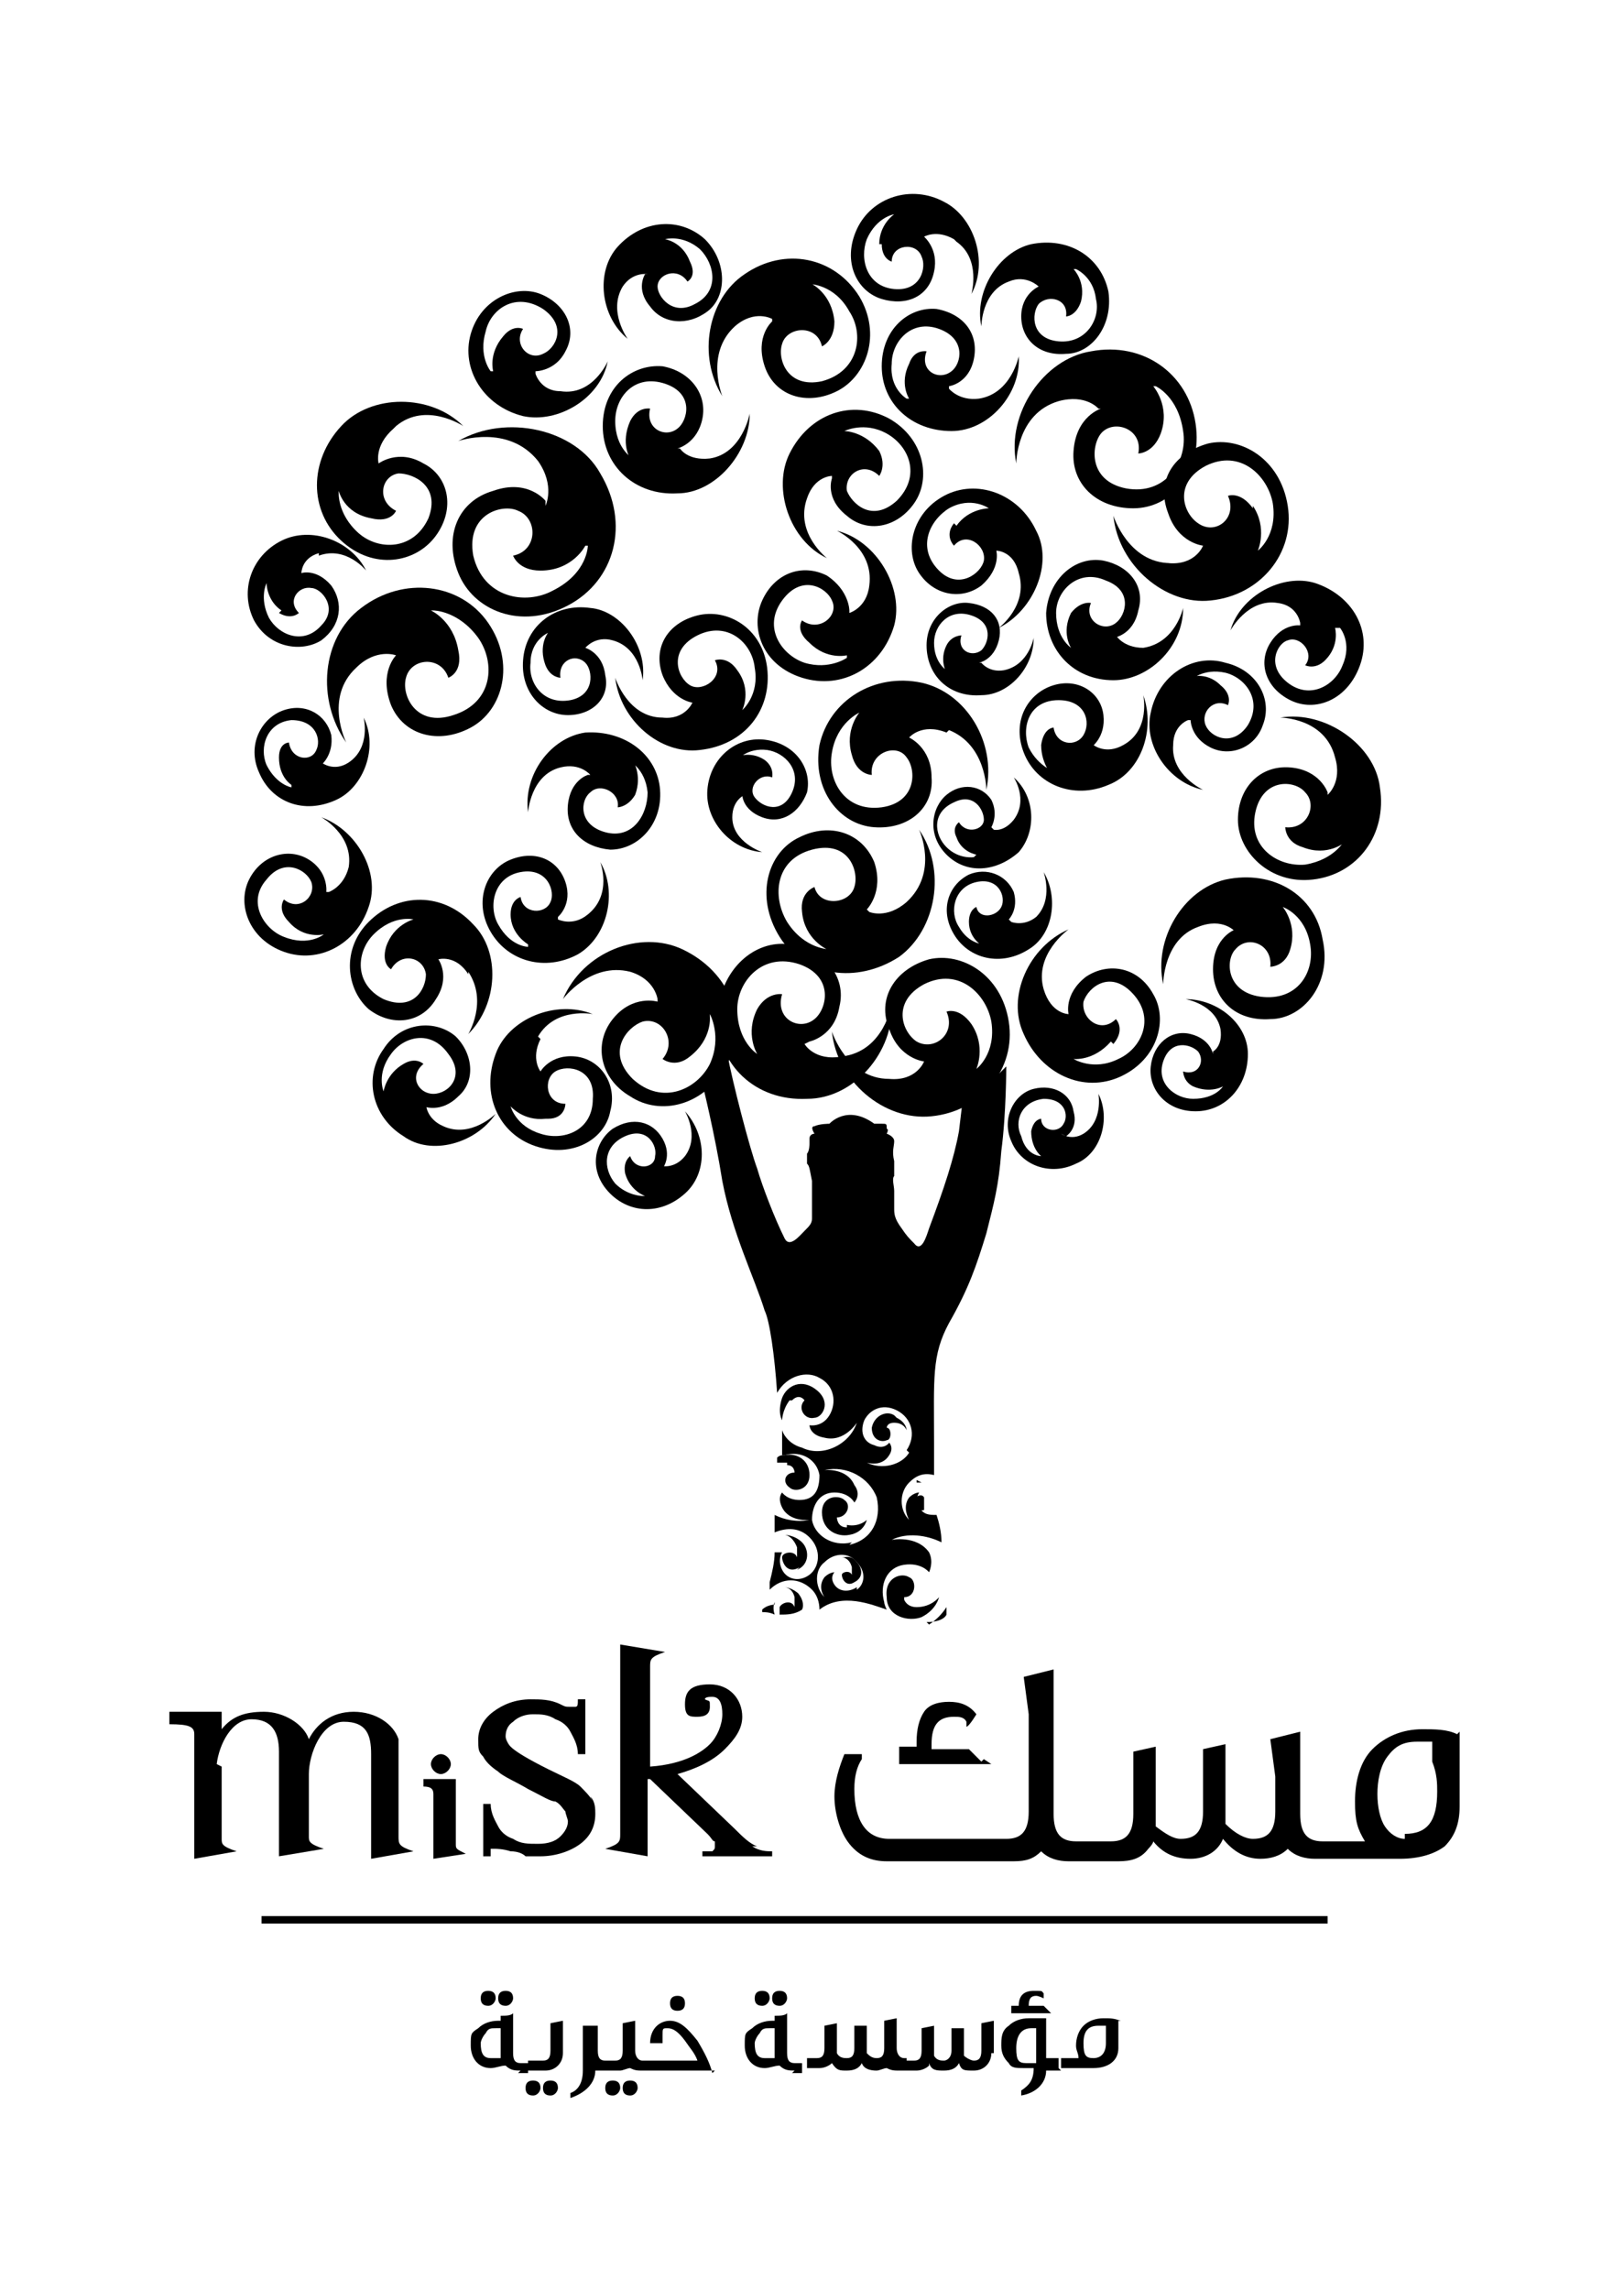 <?xml version="1.0" encoding="UTF-8"?><svg id="Layer_1" xmlns="http://www.w3.org/2000/svg" viewBox="0 0 65.2 91.9"><path d="M23.8,72.3c-.1-.2-.3-.4-.5-.6-.2-.2-.7-.4-1.3-.7-.8-.4-1.3-.7-1.5-.9-.1-.1-.2-.3-.2-.4s0-.4.3-.6c.2-.2.5-.3.8-.3s.6,0,.9.2c.3.1.5.3.6.5.1.2.3.5.3.9h0c0,0,.3,0,.3,0v-2.2h-.3c0,.2,0,.3-.1.3,0,0,0,0-.2,0s-.2,0-.4-.1c-.4-.2-.8-.2-1.2-.2-.6,0-1.1.2-1.5.5-.4.3-.6.7-.6,1.1s0,.5.2.7c.1.2.3.4.6.6.2.2.7.4,1.2.7.6.3.9.5,1.1.5.2.1.3.3.4.4,0,.1.1.3.1.4,0,.2-.1.4-.3.6-.2.2-.5.3-.9.3s-.7,0-1-.2c-.3-.1-.5-.3-.6-.5-.1-.2-.3-.5-.3-.9h0c0,0-.3,0-.3,0v2.1h.3c0-.2,0-.3,0-.3,0,0,0,0,.2,0,0,0,.3,0,.6.1.3,0,.5.1.6.2.2,0,.4,0,.6,0,.6,0,1.2-.2,1.6-.5.4-.3.6-.7.6-1.2,0-.2,0-.5-.2-.7"/><path d="M30.4,74.1c-.3-.1-.6-.4-.9-.7l-2.3-2.2c.7-.2,1.4-.5,1.9-1,.4-.4.7-.8.7-1.3,0-.7-.5-1.3-1.3-1.3s-1,.3-1,.8.2.5.5.5.5-.1.5-.4,0-.2-.2-.3c0-.1.2-.1.3-.1.3,0,.4.3.4.7s-.2.9-.5,1.2c-.3.3-1,.8-2.4.9v-4c0-.3,0-.4.6-.6l-1.8-.3v7.6c0,.3,0,.4-.6.6l1.7.3v-3.1s0,0,.1,0l2.3,2.2c.2.2.2.3.3.3,0,0,0,.1,0,.2s0,.1-.1.2c0,0-.2,0-.4,0v.2h2.8v-.2c-.2,0-.5,0-.8-.2"/><path d="M8.7,70.8c.1-.8.6-1.8,1.4-1.8s1.1.5,1.1,1.3v4.2s1.8-.3,1.8-.3c-.6-.2-.6-.3-.6-.5v-2.5c0-.8.5-2.1,1.4-2.1s1.1.5,1.1,1.3v4.2l1.7-.3c-.6-.2-.6-.3-.6-.6v-3s0-.5,0-.9c-.2-.6-.9-1.1-1.8-1.1s-1.5.5-1.8,1.1c-.2-.6-1-1.1-1.8-1.1s-1.3.2-1.7.7v-.7h-2.1v.5c.8,0,1,.1,1,.4v.8h0s0,4.2,0,4.2l1.7-.3c-.6-.2-.6-.3-.6-.5v-2.9Z"/><path d="M18.3,74c0,.2,0,.2.4.4l-1.3.2v-2.7s0,.6,0,.6v-.5c0-.2-.1-.3-.4-.3v-.3h1.3c0,0,0,2.6,0,2.6Z"/><path d="M56.4,73.8c-.3,0-.6-.2-.8-.5-.2-.3-.3-.8-.3-1.3s.1-1.1.4-1.5c.3-.4.6-.6,1.2-.6.2,0,.4,0,.6,0v.8c.2.5.2.9.2,1.2,0,1.2-.4,1.7-1.3,1.7M58.5,69.6c-.4-.2-.9-.2-1.4-.2-.8,0-1.5.3-2,.8-.5.5-.7,1.3-.7,2.1s.1,1.1.4,1.6h-1.7c-.6,0-.9-.3-.9-1.1v-3.3l-1.2.3.2,1.5v1.4c0,.8-.3,1.1-.9,1.1-.3,0-.7-.2-1.1-.6v-3.2l-.9.2v2.5c0,.8-.3,1.1-.9,1.1-.3,0-.6-.2-1-.5,0,0,0-.1,0-.2v-3l-.9.2v2.5c0,.8-.3,1.1-.9,1.1h-1.4c-.6,0-.9-.3-.9-1.1v-5.8l-1.2.3.2,1.5v3.9c0,.8-.3,1.1-.9,1.1h-4.7c-.9,0-1.4-.7-1.4-2,0-.5.1-.9.3-1.2v-.2c.1,0-.7,0-.7,0h0c-.2.5-.4,1.1-.4,1.7s.2,1.4.6,1.9c.4.5.9.7,1.5.7h5.1c.5,0,.8-.1,1.1-.4.3.3.7.4,1.1.4h2c.5,0,.9-.1,1.2-.5,0,0,.2-.2.2-.3.4.5.9.7,1.5.7h0c.6,0,1.1-.3,1.3-.8.4.5.9.8,1.5.8.4,0,.8-.1,1.1-.4.3.3.7.4,1.1.4h3.4c.8,0,1.4-.2,1.8-.5.4-.4.6-.9.6-1.6v-3c0,0,0,0,0,0ZM39.4,70.7l-.5-.5h-.5c0,0-1,0-1,0v-.2c0-.8.3-1.1.9-1.1.2,0,.4,0,.5.2v.2c.1,0,.4-.5.4-.5h0c-.3-.4-.7-.5-1.1-.5-.4,0-.8.1-1,.4-.2.3-.3.7-.3,1.2v.2h-.7v.7h3.7l-.3-.2Z"/><path d="M18.1,70.8c0,.2-.2.4-.4.4s-.4-.2-.4-.4.2-.4.4-.4.4.2.4.4"/><path d="M36.3,64.1c.5,0,.5-.7.2-.8-.3-.2-1,0-.9.8,0,.8.9,1,1.4.8.6-.3.7-.8.7-.8,0,0-.3.4-.9.4-.4,0-.5-.3-.5-.3"/><path d="M36.6,60.2c0,.2.2.5.5.4,0-.2,0-.3,0-.5-.1-.2-.4,0-.4.1"/><path d="M36.8,59.4s0,0,.2.1c0,0,0,0,0,0-.1,0-.2,0-.2,0"/><path d="M31.8,56.2c.3-.3.5,0,.5,0-.3.3,0,.8.4.7.3,0,.7-.6.1-1.1-.6-.5-1.2-.2-1.4.3-.2.6,0,.9,0,.9,0,0,0-.4.3-.8"/><path d="M31.6,58.8c.3,0,.3.3.3.3-.4,0-.5.4-.2.6.2.2.8.1.8-.5,0-.6-.5-.9-1-.8-.1,0-.2,0-.3.1,0,0,0,.1,0,.2.1,0,.2,0,.4,0"/><path d="M32.1,64c-.3-.3-.6-.3-.6-.3,0,0,.3,0,.4.4,0,.3,0,.4,0,.4-.1-.3-.5-.2-.6,0,0,0,0,.2,0,.3.3,0,.6,0,.9-.2.1-.2,0-.5-.2-.7"/><path d="M32,63c.5-.2.5-.8.2-1.1-.3-.3-.7-.3-.7-.3,0,0,.3,0,.5.5,0,.3,0,.4,0,.4-.1-.3-.6-.2-.6,0,0,.2.2.7.7.4"/><path d="M31.1,64.4s-.3,0-.5.2c0,0,0,0,0,.1.1,0,.3,0,.5.1-.1-.3,0-.5,0-.5"/><path d="M37.2,65.1c.7,0,.8-.3.8-.3,0,0,0-.2,0-.3-.2.3-.4.5-.7.7"/><path d="M36.5,58.3c-.3.5-1.1.7-1.7.4,0,0,.6.2.9-.3.2-.3,0-.5,0-.5,0,0-.2.3-.6.1-.4-.1-.6-.5-.4-1,.2-.4.7-.7,1.3-.4.6.3.8,1,.4,1.6M34.2,61.9c-.8.2-1.5-.3-1.6-.9,0-.6.3-1.1.9-1.1.6,0,.8.4.8.4,0,0,.3-.3,0-.7-.3-.7-1.2-.6-1.2-.6.9-.2,1.8.3,2.1,1.1.2.9-.2,1.7-1.1,1.9M34.4,63.7c-.3.2-.7.2-.9-.1-.2-.3,0-.5,0-.5,0,0-.2,0-.4.2-.3.4,0,.8,0,.8-.4-.4-.4-1.1,0-1.4.4-.4,1-.4,1.3,0,.4.4.3.9,0,1.1M39.2,43.4l-.5.3s-.1.9-.2,1.7c-.2,1.1-.6,2.3-1.2,3.9-.1.3-.3,1-.6.6-.2-.2-.3-.3-.5-.6-.3-.4-.3-.6-.3-.8,0-.2,0-.5,0-.7,0-.2-.1-.5,0-.6,0-.2,0-.4,0-.6-.1-.4,0-.6,0-.8,0-.2-.3-.3-.3-.3.1-.2,0-.2,0-.2,0-.2,0-.2-.2-.2,0,0-.3,0-.3,0-1.1-.8-1.8,0-1.8,0,0,0-.4,0-.6.1-.2,0,0,.3,0,.3,0,0-.2,0-.2.2,0,.1,0,.1,0,.2,0,0,0,.3-.1.4,0,.1,0,.3,0,.4.1.1.1.2.2.7,0,.3,0,.6,0,.8,0,.2,0,.5,0,.7,0,.2-.1.3-.3.5,0,0,0,0,0,0-.2.2-.6.7-.8.3-.4-.8-.9-2.1-1.1-2.8-.3-.8-1-3.5-1.2-4.6l-1,1.2s.5,2,.8,3.9c.4,2.1,1.3,3.9,1.7,5.2.2.4.4,1.8.5,3.3.4-.7,1.2-.9,1.7-.6.6.3.7,1,.4,1.5-.3.5-.8.4-.8.4,0,0,0,.4.6.5.8.2,1.3-.6,1.3-.6-.3.9-1.4,1.4-2.2,1-.4-.1-.7-.4-.8-.7,0,.1,0,.2,0,.4,0,.2,0,.3,0,.6,0,0,0,0,.1,0,.7-.2,1.3.2,1.4.8,0,.6-.2,1-.8,1-.5,0-.7-.3-.7-.3,0,0-.2.2,0,.6.3.6,1.1.5,1.1.5-.5.1-1,0-1.4-.2,0,.2,0,.5,0,.7.5-.2,1-.2,1.4.2.5.5.4,1.2,0,1.5-.4.3-.9.2-1.1-.2-.2-.4,0-.7,0-.7,0,0-.2,0-.3,0,0,.4-.1.8-.2,1.2,0,0,0,0,0,0,0,0,0,0,0,0,0,.1,0,.3,0,.4,0,0,0,0,0-.1.5-.5,1.2-.5,1.7,0,.2.2.3.5.3.8,0,0,0,0,0,0,.9-.7,2.1-.2,2.7,0,0,0,0,0,0,0,0,0-.1-.2-.1-.3-.2-.7.1-1.4.8-1.5.7-.1,1,.3,1,.3,0,0,.2-.4,0-.8-.5-.7-1.5-.5-1.5-.5.6-.3,1.4-.2,2,.1,0-.4-.1-.8-.2-1.1-.3,0-.5,0-.7-.3-.2-.3,0-.6,0-.6,0,0-.2,0-.4.2-.3.4,0,.9,0,.9-.4-.4-.4-1.1,0-1.5.3-.3.6-.4,1-.3,0-.5,0-.9,0-1.3,0-2.6-.1-3.5.6-4.8.8-1.4,1.1-2.3,1.5-3.6.3-1.2.5-1.9.6-3.3.2-1.5.2-3.4.2-3.4l-.6.6Z"/><path d="M34,61.3c-.4,0-.4-.4-.4-.4.4,0,.6-.5.3-.7-.2-.2-.9-.2-.9.5,0,.7.6,1,1.1.9.6-.1.7-.6.7-.6,0,0-.3.3-.8.2"/><path d="M33.8,62.5s.3,0,.4.4c0,.2,0,.3,0,.3-.1-.2-.4-.1-.4,0,0,.2.2.5.5.3.4-.2.3-.6.1-.8-.2-.3-.5-.2-.5-.2"/><path d="M35.9,56.8c-.3-.2-.8,0-.9.5,0,.5.4.6.6.5.2,0,.2-.5,0-.5,0,0,0-.2.3-.2.4,0,.5.3.5.3,0,0,0-.3-.4-.5"/><path d="M30.6,63.6s0,0,0,0c0,0,0,0,0,0,0,0,0,0,0,0"/><path d="M44.2,16.4s-1,.3-1.1,1.7c-.1,1.3.9,2.3,2.4,2.3,1.5,0,2.8-1.4,2.5-3.4-.3-2-2.1-3.3-4.2-2.9-1.9.3-3.4,2.5-3,4.5,0,0,0-2,1.7-2.5,1.1-.3,1.6.3,1.6.3M46.4,15.5s.9.4,1.1,1.8c.2,1.2-.7,2.6-2.3,2.3-1.5-.3-1.4-1.7-1-2.2.5-.6,1.7-.2,1.5.8,0,0,.6,0,.9-.8.4-1.1-.3-1.9-.3-1.9"/><path d="M38.1,15.5s.8-.1,1-1.1c.2-1-.4-1.8-1.5-2-1.1-.1-2.2.8-2.2,2.3,0,1.5,1.2,2.6,2.8,2.6,1.5,0,2.8-1.5,2.7-3,0,0-.3,1.5-1.6,1.7-.8.1-1.2-.4-1.2-.4M36.4,16s-.7-.4-.6-1.4c0-.9.8-1.8,1.9-1.4,1.1.4.9,1.4.5,1.7-.5.4-1.3,0-1-.8,0,0-.5-.1-.7.5-.4.8,0,1.4,0,1.4"/><path d="M33.4,19.2s-.3.8.6,1.5c.8.7,2,.5,2.7-.5.7-1,.4-2.6-1-3.4-1.5-.8-3.2-.2-4,1.4-.7,1.4,0,3.5,1.5,4.2,0,0-1.3-1-.8-2.4.3-.9,1-.9,1-.9M33.9,17.3s.8-.4,1.7.1c.9.5,1.4,1.7.4,2.7-1,.9-1.8.1-2-.4-.1-.7.7-1.2,1.3-.6,0,0,.3-.4,0-1-.6-.8-1.4-.8-1.4-.8"/><path d="M27.2,18s.8-.2,1-1.2c.2-1-.5-1.9-1.6-2.1-1.2-.1-2.4.8-2.4,2.4,0,1.6,1.3,2.8,3,2.7,1.5,0,2.9-1.6,2.9-3.2,0,0-.3,1.6-1.6,1.8-.9.1-1.2-.4-1.2-.4M25.4,18.4s-.7-.4-.7-1.5c0-1,.8-1.9,2-1.5,1.2.4.9,1.5.5,1.8-.5.4-1.3,0-1.1-.8,0,0-.5-.1-.8.5-.4.9,0,1.5,0,1.5"/><path d="M34.1,24.5s0-.8-.9-1.4c-1-.5-2.1-.1-2.6,1-.5,1.1,0,2.6,1.6,3.1,1.6.5,3.2-.4,3.7-2.1.4-1.5-.7-3.4-2.3-3.8,0,0,1.5.7,1.3,2.2-.1.9-.8,1.1-.8,1.1M34,26.4s-.7.5-1.7.2c-.9-.3-1.7-1.4-.9-2.5.8-1.1,1.8-.5,2,0,.3.6-.5,1.3-1.2.8,0,0-.3.4.3.9.7.7,1.5.5,1.5.5"/><path d="M40.5,36.9s.4-.4.2-1.1c-.3-.7-1.1-1-1.8-.7-.8.4-1.2,1.4-.6,2.4.6,1,1.9,1.3,3,.6,1-.6,1.2-2.1.6-3.1,0,0,.4,1.1-.3,1.8-.5.4-1,.2-1,.2M39.5,37.9s-.6,0-1-.7c-.4-.6-.2-1.6.7-1.8.9-.2,1.2.6,1,1-.2.4-.9.5-1,0,0,0-.3.1-.3.6,0,.7.6,1,.6,1"/><path d="M32.5,41.8s1-.2,1.2-1.4c.3-1.2-.6-2.3-2-2.5-1.4-.2-2.8,1-2.9,2.9,0,1.9,1.5,3.4,3.6,3.3,1.9,0,3.5-1.9,3.4-3.8,0,0-.3,1.9-2,2.1-1.1.2-1.5-.5-1.5-.5M30.4,42.3s-.8-.5-.8-1.8c0-1.1,1-2.3,2.5-1.8,1.4.5,1.1,1.8.6,2.2-.6.5-1.6,0-1.3-1,0,0-.6-.1-1,.6-.5,1,0,1.8,0,1.8"/><path d="M34.8,36.5s.7-.7.3-1.9c-.5-1.2-1.8-1.6-3-1-1.3.6-1.8,2.4-.8,4,1,1.6,3.1,1.9,4.8.8,1.5-1.1,1.9-3.5.8-5.1,0,0,.8,1.7-.5,2.9-.8.7-1.5.4-1.5.4M33.3,38.1s-1,0-1.7-1.1c-.6-1-.5-2.5,1-2.9,1.5-.4,1.9.9,1.7,1.5-.2.7-1.4.8-1.6,0,0,0-.6.2-.5,1,.1,1.1,1,1.5,1,1.5"/><path d="M18.8,39c.8,1.2,0,2.5,0,2.5,1.2-1.2,1.3-3.3.2-4.4-1.2-1.3-3-1.3-4.2-.1-1.1,1.1-.9,2.7,0,3.5.9.7,2.1.6,2.7-.4.6-.9.1-1.6.1-1.6,0,0,.7-.2,1.2.6M15.5,38c-.2.7.2.9.2.9.4-.7,1.3-.5,1.4.2,0,.6-.5,1.5-1.7,1-1.2-.6-1.1-1.9-.4-2.6.8-.8,1.6-.6,1.6-.6,0,0-.8.2-1.1,1.1"/><path d="M39.8,33.2s.3-.5,0-1.1c-.4-.6-1.2-.7-1.8-.2-.6.5-.8,1.6,0,2.4.8.8,2,.7,2.9-.1.7-.8.7-2.2-.2-3,0,0,.6.9,0,1.7-.4.5-.8.4-.8.4M39.1,34.4s-.6.1-1.1-.4c-.5-.5-.6-1.4.3-1.8.8-.4,1.2.3,1.2.7,0,.4-.7.6-1,.1,0,0-.3.2-.1.6.2.6.8.7.8.7"/><path d="M39.3,26.6s.6-.1.8-.9c.2-.8-.3-1.4-1.2-1.5-.8-.1-1.7.6-1.7,1.7,0,1.2.9,2.1,2.2,2,1.1,0,2.1-1.1,2.1-2.3,0,0-.2,1.1-1.2,1.3-.6.1-.9-.3-.9-.3M38,26.9s-.5-.3-.5-1.1c0-.7.6-1.4,1.5-1.1.9.3.7,1.1.4,1.4-.4.3-1,0-.8-.6,0,0-.4,0-.6.4-.3.6,0,1.1,0,1.1"/><path d="M21.5,14.9s.8,0,1.2-.8c.5-.9,0-1.9-1-2.3-1-.4-2.4.2-2.8,1.6-.4,1.4.5,2.9,2.1,3.3,1.4.3,3.1-.7,3.4-2.2,0,0-.6,1.4-1.9,1.2-.8,0-1-.7-1-.7M19.7,14.9s-.5-.6-.2-1.6c.2-.9,1.2-1.6,2.3-.9,1,.7.5,1.6,0,1.8-.6.3-1.2-.4-.8-1,0,0-.4-.2-.8.3-.6.7-.4,1.4-.4,1.4"/><path d="M43.8,30s.6-.4.5-1.3c-.1-.9-1-1.5-2-1.2-1,.3-1.7,1.4-1.2,2.7.5,1.3,2,1.9,3.4,1.3,1.3-.5,1.9-2.2,1.4-3.6,0,0,.3,1.4-.8,2-.7.4-1.2,0-1.2,0M42.4,31s-.7-.2-1.1-1c-.3-.8,0-1.9,1.2-1.9,1.1,0,1.3.9,1,1.4-.3.5-1.1.4-1.2-.3,0,0-.4,0-.5.7,0,.8.5,1.3.5,1.3"/><path d="M38.4,9.7c1,.7.6,2.1.6,2.1.7-1.3.1-3.1-1.1-3.7-1.3-.7-2.9-.2-3.5,1.1-.6,1.3,0,2.5,1,2.8,1,.3,1.9-.1,2.1-1.1.2-.9-.4-1.4-.4-1.4,0,0,.5-.3,1.2.1M35.4,9.8c0,.6.4.7.4.7,0-.7,1-.8,1.2-.2.2.4,0,1.4-1.1,1.3-1.1-.1-1.4-1.2-1.1-2,.4-.9,1.1-1,1.1-1,0,0-.6.4-.6,1.2"/><path d="M21.6,41.6c.7-1.2,2.2-.9,2.2-.9-1.5-.6-3.4.2-3.9,1.6-.6,1.6.1,3.2,1.6,3.7,1.5.5,2.8-.3,3-1.4.3-1.1-.4-2.1-1.4-2.2-1-.1-1.4.6-1.4.6,0,0-.4-.5,0-1.3M22,44.9c.7,0,.7-.6.7-.6-.8,0-.9-1-.4-1.3.5-.3,1.6-.1,1.5,1.1,0,1.3-1.2,1.7-2.1,1.4-1-.3-1.2-1.1-1.2-1.1,0,0,.5.6,1.4.5"/><path d="M41.7,11.5s-.7.3-.7,1.2c0,.9.7,1.6,1.8,1.5,1,0,1.9-1.1,1.7-2.5-.3-1.4-1.6-2.2-3.1-1.9-1.3.3-2.3,1.9-2,3.3,0,0,0-1.4,1.1-1.8.7-.3,1.2.2,1.2.2M43.2,10.8s.7.3.8,1.2c.2.8-.4,1.8-1.5,1.7-1.1-.1-1.1-1.1-.8-1.5.4-.4,1.2-.2,1.1.5,0,0,.4,0,.6-.6.2-.8-.3-1.3-.3-1.3"/><path d="M44.7,25.6s.8-.1,1-1.1c.3-1-.4-1.8-1.4-2-1.1-.2-2.2.7-2.3,2.1,0,1.5,1.1,2.7,2.7,2.7,1.4,0,2.8-1.3,2.8-2.9,0,0-.3,1.4-1.6,1.6-.8,0-1.1-.5-1.1-.5M43,26s-.6-.4-.6-1.4c0-.9.9-1.8,2-1.3,1.1.4.8,1.4.4,1.7-.5.4-1.3-.1-1-.8,0,0-.4-.1-.8.4-.4.8,0,1.4,0,1.4"/><path d="M42.8,45.6s.5-.3.3-1c-.1-.7-.8-1.1-1.6-.9-.8.2-1.3,1.2-.9,2.1.4,1,1.6,1.4,2.6.9,1-.4,1.4-1.8.9-2.8,0,0,.2,1.1-.6,1.6-.5.3-.9,0-.9,0M41.8,46.4s-.6,0-.8-.8c-.3-.6,0-1.4.9-1.5.9,0,1,.7.8,1-.2.4-.9.3-.9-.2,0,0-.3,0-.4.5,0,.7.4,1,.4,1"/><path d="M12.9,30.7s.5-.4.4-1.2c-.2-.8-1-1.3-1.9-1-.9.3-1.5,1.4-1,2.5.5,1.2,1.8,1.7,3.1,1.1,1.1-.5,1.7-2.1,1.1-3.3,0,0,.3,1.2-.6,1.8-.6.4-1.1,0-1.1,0M11.7,31.6s-.6-.1-1-.9c-.3-.7,0-1.7,1-1.8,1,0,1.2.8,1,1.2-.2.5-1,.4-1.1-.3,0,0-.4,0-.4.6,0,.8.5,1.1.5,1.1"/><path d="M40.9,23c.4,1.3-.8,2.2-.8,2.2,1.4-.7,2.2-2.6,1.5-3.9-.7-1.5-2.4-2.1-3.7-1.4-1.3.7-1.6,2.2-1,3.1.6.9,1.7,1.1,2.5.5.8-.7.6-1.4.6-1.4,0,0,.7,0,.9.9M38.3,21c-.4.5,0,.9,0,.9.5-.6,1.3,0,1.2.6-.1.5-1,1.2-1.8.4-.9-.9-.4-2,.4-2.5.9-.5,1.6,0,1.6,0,0,0-.8,0-1.3.7"/><path d="M31,12.9s-.7.6-.3,1.8c.4,1.2,1.7,1.6,2.9,1,1.2-.6,1.8-2.3.9-3.8-1-1.6-3-2-4.6-.9-1.5,1-1.9,3.3-.9,4.9,0,0-.7-1.7.5-2.8.8-.7,1.5-.3,1.5-.3M32.5,11.4s1,0,1.6,1.1c.6.9.4,2.4-1.1,2.8-1.4.3-1.8-.9-1.6-1.5.2-.7,1.4-.8,1.6.1,0,0,.5-.2.5-1-.1-1.1-.9-1.5-.9-1.5"/><path d="M23.6,31.1s-.7.2-.8,1.2c-.1,1,.6,1.7,1.7,1.8,1.1,0,2.1-1,2-2.4-.1-1.4-1.4-2.4-3-2.3-1.4.2-2.5,1.7-2.3,3.2,0,0,.1-1.5,1.3-1.8.8-.2,1.2.3,1.2.3M25.2,30.5s.7.3.8,1.3c0,.9-.6,1.9-1.7,1.6-1.1-.3-1-1.3-.6-1.6.4-.4,1.2,0,1.1.6,0,0,.4,0,.7-.5.3-.8-.1-1.4-.1-1.4"/><path d="M21.9,20.1s-.7-.9-2.1-.4c-1.4.4-2,1.8-1.4,3.3.6,1.5,2.5,2.3,4.4,1.3,1.9-1,2.5-3.3,1.3-5.3-1-1.8-3.8-2.4-5.7-1.3,0,0,2-.7,3.2.8.7,1,.3,1.8.3,1.8M23.6,21.9s0,1.1-1.4,1.8c-1.1.6-2.8.3-3.2-1.4-.3-1.7,1.2-2.1,1.8-1.8.8.3.8,1.6-.2,1.8,0,0,.2.6,1.1.6,1.3,0,1.8-1,1.8-1"/><path d="M29.8,31.9s0,.6.8.9c.8.3,1.5-.2,1.8-1,.2-.9-.4-1.9-1.6-2.1-1.2-.2-2.3.7-2.4,2-.1,1.2.9,2.4,2.2,2.5,0,0-1.2-.4-1.2-1.4,0-.7.5-.9.5-.9M29.6,30.5s.4-.5,1.2-.4c.7.1,1.4.8,1,1.7-.4.9-1.2.6-1.5.2-.3-.4.2-1,.7-.8,0,0,.1-.4-.3-.7-.6-.4-1.2-.1-1.2-.1"/><path d="M12.8,22.3c1.1-.4,1.9.6,1.9.6-.6-1.2-2.2-1.8-3.4-1.2-1.2.6-1.7,2-1.1,3.2.6,1.1,1.9,1.3,2.7.8.8-.6.9-1.5.4-2.2-.6-.7-1.2-.5-1.2-.5,0,0,0-.6.7-.8M11.2,24.6c.5.3.8,0,.8,0-.5-.5,0-1.1.5-1,.4,0,1.1.8.4,1.5-.7.8-1.7.4-2.1-.3-.4-.8-.1-1.4-.1-1.4,0,0,0,.7.6,1.1"/><path d="M47.8,28.9s0,.7.8,1.1c.8.4,1.8,0,2.1-.9.4-1-.2-2.2-1.5-2.5-1.3-.4-2.7.5-3,2-.3,1.3.7,2.8,2.1,3.1,0,0-1.3-.6-1.2-1.8,0-.8.6-1,.6-1M47.8,27.3s.5-.5,1.4-.3c.8.2,1.5,1.1.9,2.1-.6.9-1.5.5-1.7,0-.2-.5.3-1.1.9-.8,0,0,.2-.4-.3-.8-.6-.6-1.3-.3-1.3-.3"/><path d="M48.7,42.3s-.1-.6-.9-.8c-.8-.2-1.5.4-1.6,1.3-.1.9.6,1.8,1.8,1.8,1.2,0,2.1-1,2.1-2.3,0-1.2-1.2-2.2-2.5-2.2,0,0,1.2.2,1.4,1.2.1.7-.3.9-.3.9M49.1,43.6s-.3.5-1.2.5c-.7,0-1.5-.6-1.2-1.5.3-.9,1.1-.7,1.4-.4.3.4,0,1-.6.8,0,0,0,.4.4.6.7.3,1.2,0,1.2,0"/><path d="M26.6,28.8c-1.4,0-1.9-1.6-1.9-1.6.2,1.7,1.8,3.1,3.4,2.9,1.8-.2,2.9-1.6,2.7-3.3-.2-1.6-1.6-2.4-2.8-2.1-1.2.3-1.8,1.3-1.4,2.4.4,1,1.2,1.1,1.2,1.1,0,0-.3.7-1.2.6M29.6,26.9c-.4-.6-.9-.4-.9-.4.4.7-.5,1.3-1,1-.5-.3-.9-1.4.3-2,1.2-.6,2.2.3,2.3,1.3.2,1.1-.5,1.7-.5,1.7,0,0,.4-.8-.2-1.6"/><path d="M47,22.6c-1.7,0-2.3-1.9-2.3-1.9.2,2,2.1,3.6,3.9,3.4,2-.2,3.4-1.9,3.1-3.8-.3-1.9-1.9-2.8-3.2-2.5-1.4.4-2.1,1.5-1.6,2.8.4,1.2,1.4,1.3,1.4,1.3,0,0-.3.8-1.4.7M50.3,20.4c-.5-.7-1-.5-1-.5.4.9-.5,1.6-1.2,1.1-.6-.4-1-1.6.3-2.3,1.4-.7,2.5.4,2.7,1.5.2,1.3-.6,1.9-.6,1.9,0,0,.4-.9-.2-1.8"/><path d="M24.6,25.7c1.1.3,1.2,1.6,1.2,1.6.2-1.4-.9-2.8-2.1-2.9-1.4-.2-2.6.7-2.7,2.1-.1,1.3.8,2.2,1.8,2.2,1,0,1.7-.7,1.5-1.6-.1-.9-.8-1.1-.8-1.1,0,0,.4-.5,1.1-.3M21.9,26.7c.2.5.6.5.6.5-.1-.7.6-1,1-.6.3.3.4,1.3-.6,1.5-1.1.2-1.7-.7-1.6-1.5,0-.9.7-1.2.7-1.2,0,0-.4.5-.1,1.3"/><path d="M35.7,43.3c-1.7,0-2.3-1.9-2.3-1.9.2,2,2.1,3.6,4,3.4,2-.2,3.4-1.9,3.1-3.8-.3-1.9-1.9-2.8-3.2-2.5-1.4.4-2.1,1.6-1.6,2.8.4,1.2,1.4,1.3,1.4,1.3,0,0-.3.8-1.4.7M39,41.1c-.5-.7-1-.5-1-.5.4.9-.5,1.6-1.2,1.2-.6-.4-1-1.6.3-2.3,1.4-.7,2.5.4,2.7,1.5.2,1.3-.6,1.9-.6,1.9,0,0,.4-.9-.2-1.8"/><path d="M41.9,39.7c-.4-1.4,1-2.4,1-2.4-1.6.7-2.5,2.7-1.8,4.2.7,1.6,2.4,2.4,3.9,1.7,1.5-.7,1.9-2.3,1.3-3.3-.6-1.1-1.8-1.3-2.7-.7-.9.7-.7,1.5-.7,1.5,0,0-.7,0-1-1M44.7,41.9c.5-.6.1-1,.1-1-.6.6-1.4,0-1.3-.7.2-.6,1.1-1.3,2-.3.9,1,.3,2.2-.6,2.6-1,.5-1.8,0-1.8,0,0,0,.8.1,1.5-.7"/><path d="M38.1,29.3c1.5.6,1.5,2.4,1.5,2.4.4-1.9-.8-3.9-2.6-4.3-1.9-.4-3.7.7-4.1,2.5-.3,1.8.8,3.2,2.2,3.3,1.4.1,2.4-.8,2.3-2,0-1.2-.9-1.6-.9-1.6,0,0,.5-.6,1.5-.2M34.2,30.3c.2.8.8.8.8.8-.1-.9,1-1.3,1.4-.7.4.5.4,1.8-1,2-1.5.2-2.2-1.1-2-2.2.2-1.2,1.1-1.6,1.1-1.6,0,0-.6.7-.3,1.7"/><path d="M53.3,31.8s-.3-.9-1.5-1c-1.2-.1-2.1.8-2.1,2.1,0,1.3,1.3,2.6,3,2.4,1.8-.2,3-1.8,2.7-3.7-.2-1.7-2.2-3.1-4-2.8,0,0,1.8,0,2.2,1.6.3,1-.3,1.5-.3,1.5M54,33.7s-.4.8-1.6,1c-1.1.1-2.3-.7-2-2.1.3-1.4,1.6-1.3,2-.8.5.5.1,1.5-.8,1.4,0,0,0,.6.7.8,1,.4,1.7-.2,1.7-.2"/><path d="M15.9,17.1c1.2-1,2.7,0,2.7,0-1.3-1.3-3.7-1.3-4.9,0-1.3,1.4-1.3,3.4,0,4.6,1.3,1.2,3,.9,3.8-.2.8-1.1.5-2.4-.5-2.9-1-.6-1.8,0-1.8,0,0,0-.2-.7.6-1.4M14.9,20.8c.8.2,1-.3,1-.3-.8-.4-.6-1.4.1-1.5.6,0,1.7.5,1.2,1.8-.6,1.3-2,1.3-2.8.6-.9-.8-.8-1.7-.8-1.7,0,0,.2.9,1.3,1.1"/><path d="M15.9,26.3s-.7.7-.2,2c.5,1.2,1.9,1.6,3.2.9,1.3-.7,1.8-2.6.7-4.2-1.1-1.6-3.4-1.9-5.1-.6-1.6,1.2-1.8,3.7-.6,5.4,0,0-.9-1.8.4-3,.8-.8,1.6-.5,1.6-.5M17.4,24.5s1,0,1.8,1.1c.7,1,.6,2.6-1,3.1-1.5.5-2.1-.8-1.9-1.5.2-.8,1.4-.9,1.7,0,0,0,.6-.2.4-1.1-.2-1.2-1.1-1.6-1.1-1.6"/><path d="M26.6,46.9s.4-.5,0-1.2c-.4-.7-1.2-.9-2-.4-.7.5-1,1.6-.2,2.5.8.9,2.1,1,3.1.1.9-.8.9-2.3,0-3.3,0,0,.6,1,0,1.8-.4.5-.9.4-.9.4M25.8,48s-.6,0-1.1-.5c-.5-.6-.5-1.5.4-1.9.9-.4,1.3.4,1.2.8,0,.5-.8.6-1,0,0,0-.3.2-.2.7.2.7.8.9.8.9"/><path d="M52.2,25.1s-.7-.1-1.2.7c-.5.8-.2,1.8.8,2.3,1,.5,2.3,0,2.8-1.4.5-1.4-.3-2.8-1.8-3.3-1.3-.4-3,.5-3.4,1.9,0,0,.7-1.3,1.9-1.1.8.1.9.8.9.8M53.8,25.2s.5.6.1,1.5c-.3.8-1.3,1.4-2.2.7-.9-.7-.4-1.6,0-1.7.5-.2,1.1.5.7,1,0,0,.4.2.8-.2.6-.6.4-1.3.4-1.3"/><path d="M25.9,11s-.4.6.2,1.3c.5.7,1.5.8,2.3.2.8-.6.8-2-.1-2.9-1-.9-2.5-.8-3.5.3-.9,1-.7,2.8.4,3.7,0,0-.8-1.1-.2-2.1.4-.6,1-.5,1-.5M26.7,9.6s.7-.2,1.4.4c.6.6.8,1.7-.2,2.2-.9.5-1.5-.3-1.5-.7,0-.5.8-.8,1.2-.2,0,0,.4-.2.1-.8-.3-.8-1-.9-1-.9"/><path d="M26.4,40.2s-1-.3-1.8.7c-.8,1-.5,2.4.7,3.1,1.2.8,3,.4,3.9-1.3.9-1.7.1-3.7-1.8-4.6-1.7-.8-4,.1-4.8,2,0,0,1.1-1.5,2.7-1.1,1,.3,1.1,1.1,1.1,1.1M28.5,40.7s.5.9,0,2c-.5,1-1.9,1.7-3.1.6-1.1-1.1-.2-2.1.4-2.3.8-.2,1.4.8.8,1.5,0,0,.5.4,1.1-.1.9-.7.8-1.6.8-1.6"/><path d="M22.4,36.8s.6-.5.3-1.4c-.3-.9-1.2-1.3-2.2-.9-1,.4-1.5,1.7-.8,2.9.7,1.2,2.2,1.6,3.5.9,1.2-.7,1.6-2.5.9-3.7,0,0,.5,1.3-.5,2.1-.6.5-1.2.2-1.2.2M21.2,38s-.7,0-1.2-.9c-.4-.7-.2-1.9.9-2.1,1.1-.2,1.4.8,1.2,1.2-.2.5-1.1.5-1.2-.2,0,0-.4.1-.4.7,0,.8.7,1.2.7,1.2"/><path d="M13.1,35.8s.1-.8-.7-1.3c-.8-.5-1.9-.2-2.4.8-.5,1,0,2.4,1.4,2.9,1.4.5,2.9-.3,3.4-1.8.5-1.4-.5-3.1-1.9-3.6,0,0,1.3.7,1.1,2-.2.8-.8,1-.8,1M13,37.5s-.6.5-1.6.1c-.8-.3-1.5-1.4-.7-2.3.7-.9,1.6-.4,1.8.1.2.6-.5,1.2-1.1.7,0,0-.3.4.2.9.6.7,1.4.5,1.4.5"/><path d="M17,44.4s.7.3,1.4-.4c.7-.6.6-1.7-.1-2.4-.8-.7-2.2-.6-2.9.5-.8,1.1-.5,2.7.8,3.5,1.1.8,2.9.3,3.7-.9,0,0-1,1-2.1.5-.7-.3-.7-.9-.7-.9M15.4,43.8s-.3-.7.3-1.5c.5-.7,1.6-1,2.3,0,.7.9,0,1.6-.6,1.6-.6,0-1-.7-.4-1.2,0,0-.3-.3-.8,0-.7.4-.8,1.1-.8,1.1"/><path d="M49.6,37.3s-.9.3-.9,1.6c0,1.2.9,2.1,2.3,2,1.3,0,2.5-1.4,2.1-3.2-.3-1.8-2-2.8-3.9-2.4-1.7.4-2.9,2.4-2.5,4.2,0,0,0-1.8,1.4-2.3,1-.4,1.5.2,1.5.2M51.5,36.4s.9.3,1.1,1.5c.2,1.1-.5,2.3-2,2.1-1.4-.2-1.4-1.5-1-1.9.5-.6,1.5-.2,1.4.7,0,0,.6,0,.8-.7.3-1-.3-1.7-.3-1.7"/><rect x="10.5" y="76.9" width="42.8" height=".3"/><path d="M44.4,81.6v-.3c-.1,0-.2,0-.3,0-.4,0-.6.2-.6.7s.1.6.4.6.5-.2.5-.6,0-.2,0-.4M44.9,81.1v.5s0,.6,0,.6c0,.5-.4.8-1,.8h-1.3v-.4h.7c0-.2-.1-.3-.1-.5,0-.3.1-.6.3-.8.2-.2.5-.3.8-.3s.4,0,.7.1M42.1,80.8h-1.5v-.3h.3c0-.4.2-.6.6-.6s.3,0,.4.1c0,0,0,.1,0,.2,0,0-.2-.1-.3-.1-.2,0-.3.1-.3.4h.6s.3.3.3.3ZM41.6,82.7v-1.3h-.2c-.4,0-.6.3-.6.8s.1.6.4.6h.4ZM42.6,83.1h-.6c0,.5-.4.9-1,1v-.2c.3-.2.5-.4.5-.9h-.4c-.3,0-.5,0-.6-.2-.2-.2-.3-.4-.3-.7s0-.6.3-.8c.2-.2.5-.3.8-.3h.7v1.6h.5v.4ZM39.8,82.4c0,.4-.3.7-.7.7s-.5,0-.6-.3c-.1.2-.3.3-.6.3s-.5,0-.6-.3c0,0,0,0,0,.1-.1.1-.3.2-.5.2h-.5v-.4h.4c.2,0,.3-.1.3-.4v-.9s.5-.1.5-.1v1.2h0c.1.2.3.2.4.2s.3-.1.3-.4v-.9h.5c0-.1,0,1.1,0,1.1.1.1.3.2.4.2.2,0,.3-.1.3-.4v-1.1c0,0,.5-.1.5-.1v1.3ZM36.3,83.1h-.2c-.2,0-.3,0-.5-.1-.1,0-.3.1-.4.1s-.5,0-.6-.3c-.1.2-.3.3-.6.3s-.4,0-.6-.3c0,0,0,0,0,0-.1.1-.3.2-.5.2h-.5v-.4h.4c.2,0,.3-.1.3-.4v-.9s.5-.1.5-.1v1.2h0c.1.2.3.2.4.2.2,0,.3-.1.3-.4v-.9h.5c0-.1,0,1.1,0,1.1.1.1.2.2.4.2.2,0,.3-.1.3-.4v-1.1c0,0,.5-.1.5-.1v1.2c0,.2.1.4.3.4h.1v.4ZM31.2,81.4c0,0-.2,0-.3,0-.2,0-.3,0-.4.2-.1.1-.2.3-.2.4,0,.4.1.6.4.6s.3,0,.4,0v-1.2ZM31.9,83.1c-.2,0-.4,0-.6-.2-.2,0-.4.1-.6.1-.5,0-.8-.4-.8-.9s0-.5.3-.7c.2-.2.5-.3.8-.3h.1v-.2c.2,0,.4,0,.5-.1v1.6c0,.3.1.4.3.4h.3v.4h-.4ZM30.9,80.2c0,.1-.1.3-.3.3s-.3-.1-.3-.3.1-.3.3-.3.3.1.3.3M31.6,80.2c0,.1-.1.3-.3.3s-.3-.1-.3-.3.1-.3.3-.3.3.1.3.3M28.7,83.1h-2.7v-.4h2c-.1-.3-.3-.5-.5-.8-.3-.4-.5-.5-.7-.5s-.2,0-.2.3,0,.2,0,.3h-.5c0-.6.4-.9.8-.9s.7.3,1.1.8c.3.5.5.9.6,1.3M27.5,80.4c0,.2-.1.3-.3.3s-.3-.1-.3-.3.1-.3.3-.3.3.1.3.3M24.9,83.8c0,.1-.1.3-.3.3s-.3-.1-.3-.3.1-.3.3-.3.3.1.3.3M25.6,83.8c0,.1-.1.3-.3.3s-.3-.1-.3-.3.1-.3.3-.3.3.1.3.3M26.2,83.1h-.4c-.2,0-.3,0-.5-.1-.1,0-.3.1-.4.1h-.6v-.4h.4c.2,0,.3-.1.3-.4v-1.1c0,0,.5-.1.5-.1v1.2c0,.2.1.4.3.4h.2v.4ZM24.5,83.1h-.4c0,0-.2,0-.2,0,0,.5-.4.9-1,1.1v-.2c.3-.1.5-.4.5-.9v-1.2s0-.6,0-.6h.6c0-.1,0,1,0,1,0,.3.1.4.3.4h.3v.4ZM21.7,83.8c0,.1-.1.3-.3.3s-.3-.1-.3-.3.1-.3.3-.3.3.1.3.3M22.4,83.8c0,.1-.1.3-.3.3s-.3-.1-.3-.3.1-.3.3-.3.3.1.3.3M22.6,82.4c0,.4-.3.7-.7.7h-.7v-.4h.6c.2,0,.3-.1.3-.4v-1.1c0,0,.5-.1.5-.1v1.3ZM20.2,81.4c0,0-.2,0-.3,0-.2,0-.3,0-.4.2-.1.1-.2.3-.2.4,0,.4.1.6.4.6s.3,0,.4,0v-1.2ZM20.9,83.1c-.2,0-.4,0-.6-.2-.2,0-.4.1-.6.1-.5,0-.8-.4-.8-.9s0-.5.3-.7c.2-.2.5-.3.8-.3h.1v-.2c.2,0,.4,0,.5-.1v1.6c0,.3.1.4.3.4h.3v.4h-.4ZM19.9,80.2c0,.1-.1.3-.3.3s-.3-.1-.3-.3.1-.3.3-.3.3.1.3.3M20.6,80.2c0,.1-.1.3-.3.3s-.3-.1-.3-.3.1-.3.3-.3.3.1.3.3"/></svg>